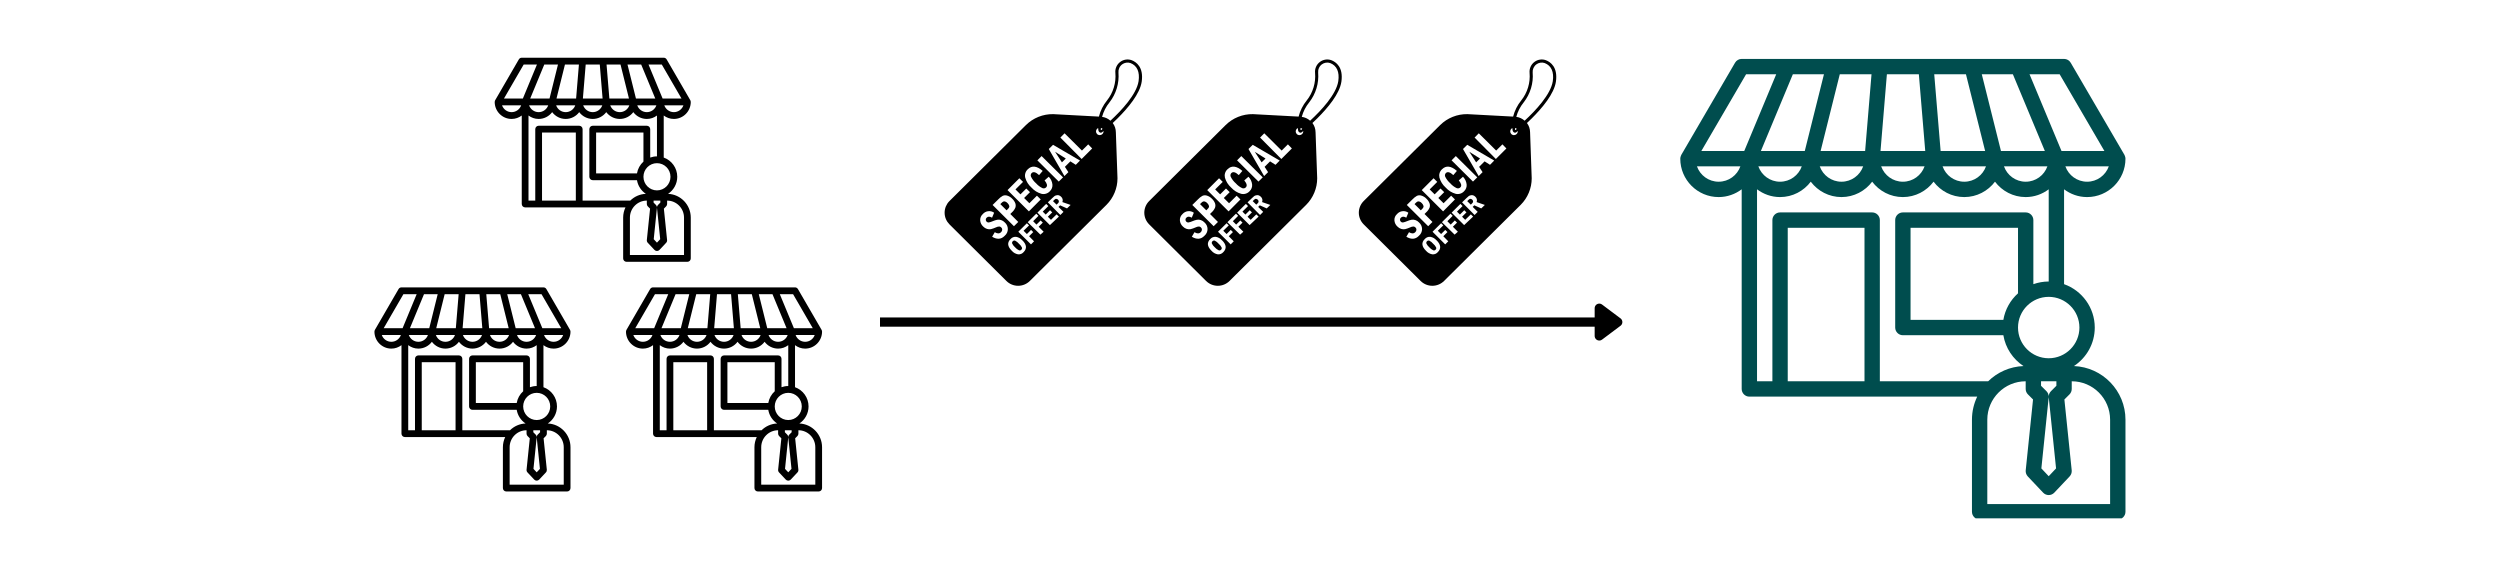 <svg xmlns="http://www.w3.org/2000/svg" xmlns:xlink="http://www.w3.org/1999/xlink" width="1080" zoomAndPan="magnify" viewBox="0 0 810 187.5" height="250" preserveAspectRatio="xMidYMid meet" version="1.0"><defs><clipPath id="543a15bbf9"><path d="M 544.348 19.086 L 688.715 19.086 L 688.715 167.938 L 544.348 167.938 Z M 544.348 19.086 " clip-rule="nonzero"/></clipPath><clipPath id="a8c0da968b"><path d="M 202.793 93.109 L 266.379 93.109 L 266.379 159.238 L 202.793 159.238 Z M 202.793 93.109 " clip-rule="nonzero"/></clipPath><clipPath id="0e7652ce0d"><path d="M 160.254 18.699 L 223.84 18.699 L 223.84 84.828 L 160.254 84.828 Z M 160.254 18.699 " clip-rule="nonzero"/></clipPath><clipPath id="804f215cc0"><path d="M 121.285 93.109 L 184.871 93.109 L 184.871 159.238 L 121.285 159.238 Z M 121.285 93.109 " clip-rule="nonzero"/></clipPath><clipPath id="0232441893"><path d="M 370.25 19 L 435 19 L 435 93 L 370.25 93 Z M 370.25 19 " clip-rule="nonzero"/></clipPath><clipPath id="162c23f0b3"><path d="M 440 19 L 504.828 19 L 504.828 93 L 440 93 Z M 440 19 " clip-rule="nonzero"/></clipPath><clipPath id="81ad490538"><path d="M 306 19 L 370.621 19 L 370.621 93 L 306 93 Z M 306 19 " clip-rule="nonzero"/></clipPath></defs><path stroke-linecap="butt" transform="matrix(0.748, 0, -0, 0.748, 285.122, 102.857)" fill="none" stroke-linejoin="miter" d="M -0.002 1.999 L 310.559 1.999 " stroke="#000000" stroke-width="4" stroke-opacity="1" stroke-miterlimit="4"/><path stroke-linecap="round" transform="matrix(0.748, 0, -0, 0.748, 285.122, 102.857)" fill-opacity="1" fill="#000000" fill-rule="nonzero" stroke-linejoin="round" d="M 311.556 -4.002 L 319.557 1.999 L 311.556 7.999 Z M 311.556 -4.002 " stroke="#000000" stroke-width="4" stroke-opacity="1" stroke-miterlimit="4"/><g clip-path="url(#543a15bbf9)"><path fill="#004d4e" d="M 667.93 48.93 L 657.566 24.059 L 667.328 24.059 L 681.832 48.93 Z M 673.73 106.129 C 673.73 111.617 669.27 116.074 663.781 116.074 C 658.293 116.074 653.836 111.617 653.836 106.129 C 653.836 100.637 658.293 96.18 663.781 96.18 C 669.27 96.18 673.73 100.637 673.73 106.129 Z M 666.164 151.766 L 663.781 154.293 L 661.402 151.766 L 663.773 128.762 C 663.773 128.684 663.781 128.598 663.781 128.52 C 663.781 128.598 663.793 128.684 663.793 128.762 Z M 664.512 126.75 C 664.043 127.219 663.781 127.848 663.781 128.5 C 663.781 127.848 663.52 127.219 663.055 126.75 L 661.297 124.992 L 661.297 123.535 L 666.27 123.535 L 666.27 124.992 Z M 683.676 135.969 L 683.676 163.328 L 643.887 163.328 L 643.887 135.969 C 643.887 129.113 649.465 123.535 656.32 123.535 L 656.32 126.023 C 656.32 126.684 656.582 127.316 657.051 127.781 L 658.703 129.434 L 656.332 152.398 C 656.262 153.117 656.508 153.824 657 154.359 L 661.977 159.625 C 662.441 160.121 663.102 160.402 663.781 160.402 C 664.461 160.402 665.121 160.121 665.59 159.625 L 670.562 154.359 C 671.059 153.824 671.301 153.117 671.234 152.398 L 668.863 129.434 L 670.516 127.781 C 670.98 127.316 671.242 126.684 671.242 126.023 L 671.242 123.535 C 678.102 123.535 683.676 129.113 683.676 135.969 Z M 653.836 73.797 L 653.836 95.035 C 651.375 97.238 649.656 100.25 649.086 103.641 L 619.02 103.641 L 619.02 73.797 Z M 609.07 123.535 L 609.07 71.309 C 609.07 69.941 607.953 68.824 606.582 68.824 L 576.738 68.824 C 575.371 68.824 574.254 69.941 574.254 71.309 L 574.254 123.535 L 569.277 123.535 L 569.277 61.332 C 571.359 62.898 573.934 63.852 576.738 63.852 C 580.801 63.852 584.414 61.887 586.688 58.867 C 588.961 61.887 592.574 63.852 596.637 63.852 C 600.695 63.852 604.309 61.887 606.582 58.867 C 608.855 61.887 612.469 63.852 616.531 63.852 C 620.59 63.852 624.207 61.887 626.477 58.867 C 628.75 61.887 632.367 63.852 636.426 63.852 C 640.488 63.852 644.102 61.887 646.375 58.867 C 648.648 61.887 652.262 63.852 656.32 63.852 C 659.129 63.852 661.703 62.898 663.781 61.332 L 663.781 91.207 C 662.035 91.207 660.363 91.527 658.809 92.07 L 658.809 71.309 C 658.809 69.941 657.691 68.824 656.32 68.824 L 616.531 68.824 C 615.16 68.824 614.043 69.941 614.043 71.309 L 614.043 106.129 C 614.043 107.496 615.16 108.613 616.531 108.613 L 649.086 108.613 C 649.785 112.781 652.211 116.367 655.613 118.602 C 651.164 118.777 647.141 120.621 644.16 123.535 Z M 604.098 123.535 L 579.227 123.535 L 579.227 73.797 L 604.098 73.797 Z M 565.133 48.93 L 551.23 48.93 L 565.734 24.059 L 575.496 24.059 Z M 556.844 58.875 C 553.602 58.875 550.832 56.797 549.812 53.902 L 563.879 53.902 C 562.859 56.797 560.09 58.875 556.844 58.875 Z M 583.773 53.902 C 582.742 56.797 579.984 58.875 576.738 58.875 C 573.496 58.875 570.738 56.797 569.707 53.902 Z M 590.961 24.059 L 584.746 48.93 L 570.523 48.93 L 580.887 24.059 Z M 603.668 53.902 C 602.641 56.797 599.879 58.875 596.637 58.875 C 593.391 58.875 590.633 56.797 589.602 53.902 Z M 606.371 24.059 L 604.301 48.93 L 589.875 48.93 L 596.09 24.059 Z M 623.562 53.902 C 622.535 56.797 619.773 58.875 616.531 58.875 C 613.285 58.875 610.527 56.797 609.496 53.902 Z M 611.352 24.059 L 621.707 24.059 L 623.777 48.93 L 609.285 48.93 Z M 643.461 53.902 C 642.43 56.797 639.672 58.875 636.426 58.875 C 633.18 58.875 630.422 56.797 629.395 53.902 Z M 636.969 24.059 L 643.188 48.93 L 628.762 48.93 L 626.691 24.059 Z M 663.355 53.902 C 662.324 56.797 659.566 58.875 656.32 58.875 C 653.078 58.875 650.316 56.797 649.289 53.902 Z M 652.172 24.059 L 662.539 48.93 L 648.316 48.93 L 642.098 24.059 Z M 676.219 58.875 C 672.973 58.875 670.215 56.797 669.184 53.902 L 683.25 53.902 C 682.219 56.797 679.461 58.875 676.219 58.875 Z M 676.219 63.852 C 683.074 63.852 688.652 58.273 688.652 51.414 C 688.652 51.125 688.582 50.844 688.477 50.559 C 688.449 50.492 688.43 50.414 688.391 50.355 C 688.359 50.289 688.352 50.219 688.312 50.16 L 670.902 20.32 C 670.457 19.551 669.641 19.086 668.758 19.086 L 564.305 19.086 C 563.422 19.086 562.605 19.551 562.16 20.32 L 544.75 50.16 C 544.711 50.219 544.703 50.289 544.672 50.355 C 544.633 50.414 544.613 50.492 544.586 50.559 C 544.477 50.844 544.41 51.125 544.41 51.414 C 544.41 58.273 549.984 63.852 556.844 63.852 C 559.641 63.852 562.227 62.898 564.305 61.332 L 564.305 126.023 C 564.305 127.391 565.422 128.508 566.793 128.508 L 640.613 128.508 C 639.535 130.773 638.914 133.301 638.914 135.969 L 638.914 165.812 C 638.914 167.184 640.031 168.301 641.398 168.301 L 686.164 168.301 C 687.535 168.301 688.652 167.184 688.652 165.812 L 688.652 135.969 C 688.652 126.617 681.219 118.969 671.953 118.602 C 676.012 115.93 678.703 111.336 678.703 106.129 C 678.703 99.648 674.547 94.129 668.758 92.07 L 668.758 61.332 C 670.836 62.898 673.41 63.852 676.219 63.852 " fill-opacity="1" fill-rule="nonzero"/></g><g clip-path="url(#a8c0da968b)"><path fill="#000000" d="M 257.223 106.336 L 252.656 95.312 L 256.957 95.312 L 263.344 106.336 Z M 259.777 131.684 C 259.777 134.117 257.812 136.094 255.395 136.094 C 252.98 136.094 251.016 134.117 251.016 131.684 C 251.016 129.254 252.98 127.277 255.395 127.277 C 257.812 127.277 259.777 129.254 259.777 131.684 Z M 256.445 151.91 L 255.395 153.031 L 254.348 151.91 L 255.391 141.715 C 255.391 141.68 255.395 141.645 255.395 141.609 C 255.395 141.645 255.398 141.68 255.398 141.715 Z M 255.719 140.824 C 255.512 141.031 255.395 141.312 255.395 141.602 C 255.395 141.312 255.281 141.031 255.074 140.824 L 254.301 140.047 L 254.301 139.398 L 256.492 139.398 L 256.492 140.047 Z M 264.16 144.91 L 264.16 157.035 L 246.633 157.035 L 246.633 144.91 C 246.633 141.871 249.09 139.398 252.109 139.398 L 252.109 140.5 C 252.109 140.793 252.227 141.074 252.43 141.281 L 253.16 142.012 L 252.113 152.191 C 252.086 152.508 252.191 152.824 252.41 153.059 L 254.602 155.395 C 254.805 155.613 255.098 155.738 255.395 155.738 C 255.695 155.738 255.988 155.613 256.191 155.395 L 258.383 153.059 C 258.602 152.824 258.707 152.508 258.676 152.191 L 257.633 142.012 L 258.359 141.281 C 258.566 141.074 258.684 140.793 258.684 140.5 L 258.684 139.398 C 261.703 139.398 264.16 141.871 264.16 144.91 Z M 251.016 117.355 L 251.016 126.77 C 249.934 127.746 249.176 129.078 248.922 130.582 L 235.68 130.582 L 235.68 117.355 Z M 231.301 139.398 L 231.301 116.254 C 231.301 115.648 230.809 115.152 230.203 115.152 L 217.062 115.152 C 216.457 115.152 215.965 115.648 215.965 116.254 L 215.965 139.398 L 213.773 139.398 L 213.773 111.832 C 214.691 112.527 215.824 112.949 217.062 112.949 C 218.848 112.949 220.441 112.078 221.441 110.738 C 222.441 112.078 224.035 112.949 225.824 112.949 C 227.613 112.949 229.203 112.078 230.203 110.738 C 231.207 112.078 232.797 112.949 234.586 112.949 C 236.375 112.949 237.965 112.078 238.965 110.738 C 239.969 112.078 241.559 112.949 243.348 112.949 C 245.137 112.949 246.727 112.078 247.73 110.738 C 248.73 112.078 250.32 112.949 252.109 112.949 C 253.348 112.949 254.48 112.527 255.395 111.832 L 255.395 125.07 C 254.625 125.07 253.891 125.215 253.207 125.453 L 253.207 116.254 C 253.207 115.648 252.715 115.152 252.109 115.152 L 234.586 115.152 C 233.98 115.152 233.488 115.648 233.488 116.254 L 233.488 131.684 C 233.488 132.293 233.98 132.785 234.586 132.785 L 248.922 132.785 C 249.23 134.633 250.301 136.223 251.797 137.211 C 249.84 137.289 248.066 138.109 246.754 139.398 Z M 229.109 139.398 L 218.156 139.398 L 218.156 117.355 L 229.109 117.355 Z M 211.949 106.336 L 205.824 106.336 L 212.215 95.312 L 216.512 95.312 Z M 208.297 110.742 C 206.871 110.742 205.648 109.824 205.199 108.539 L 211.395 108.539 C 210.945 109.824 209.727 110.742 208.297 110.742 Z M 220.16 108.539 C 219.703 109.824 218.488 110.742 217.062 110.742 C 215.633 110.742 214.418 109.824 213.965 108.539 Z M 223.324 95.312 L 220.586 106.336 L 214.324 106.336 L 218.887 95.312 Z M 228.922 108.539 C 228.469 109.824 227.254 110.742 225.824 110.742 C 224.395 110.742 223.18 109.824 222.727 108.539 Z M 230.109 95.312 L 229.199 106.336 L 222.844 106.336 L 225.582 95.312 Z M 237.684 108.539 C 237.23 109.824 236.016 110.742 234.586 110.742 C 233.156 110.742 231.941 109.824 231.488 108.539 Z M 232.305 95.312 L 236.867 95.312 L 237.777 106.336 L 231.395 106.336 Z M 246.445 108.539 C 245.992 109.824 244.777 110.742 243.348 110.742 C 241.918 110.742 240.703 109.824 240.25 108.539 Z M 243.586 95.312 L 246.324 106.336 L 239.973 106.336 L 239.062 95.312 Z M 255.207 108.539 C 254.754 109.824 253.539 110.742 252.109 110.742 C 250.68 110.742 249.465 109.824 249.012 108.539 Z M 250.281 95.312 L 254.848 106.336 L 248.586 106.336 L 245.848 95.312 Z M 260.871 110.742 C 259.445 110.742 258.227 109.824 257.773 108.539 L 263.969 108.539 C 263.516 109.824 262.301 110.742 260.871 110.742 Z M 260.871 112.949 C 263.895 112.949 266.348 110.477 266.348 107.438 C 266.348 107.309 266.32 107.184 266.273 107.059 C 266.258 107.027 266.25 106.992 266.234 106.969 C 266.219 106.938 266.215 106.906 266.199 106.883 L 258.531 93.656 C 258.336 93.316 257.977 93.109 257.586 93.109 L 211.586 93.109 C 211.195 93.109 210.836 93.316 210.641 93.656 L 202.973 106.883 C 202.953 106.906 202.949 106.938 202.938 106.969 C 202.922 106.992 202.91 107.027 202.898 107.059 C 202.852 107.184 202.82 107.309 202.82 107.438 C 202.82 110.477 205.277 112.949 208.297 112.949 C 209.531 112.949 210.668 112.527 211.586 111.832 L 211.586 140.5 C 211.586 141.109 212.078 141.605 212.68 141.605 L 245.191 141.605 C 244.719 142.605 244.441 143.727 244.441 144.91 L 244.441 158.137 C 244.441 158.742 244.934 159.238 245.539 159.238 L 265.254 159.238 C 265.855 159.238 266.348 158.742 266.348 158.137 L 266.348 144.91 C 266.348 140.766 263.074 137.375 258.996 137.211 C 260.781 136.027 261.969 133.992 261.969 131.684 C 261.969 128.812 260.137 126.367 257.586 125.453 L 257.586 111.832 C 258.504 112.527 259.637 112.949 260.871 112.949 " fill-opacity="1" fill-rule="nonzero"/></g><g clip-path="url(#0e7652ce0d)"><path fill="#000000" d="M 214.684 31.926 L 210.117 20.906 L 214.418 20.906 L 220.805 31.926 Z M 217.238 57.277 C 217.238 59.707 215.273 61.684 212.855 61.684 C 210.441 61.684 208.477 59.707 208.477 57.277 C 208.477 54.844 210.441 52.867 212.855 52.867 C 215.273 52.867 217.238 54.844 217.238 57.277 Z M 213.906 77.5 L 212.855 78.621 L 211.809 77.5 L 212.852 67.309 C 212.852 67.273 212.855 67.234 212.855 67.199 C 212.855 67.234 212.859 67.273 212.859 67.309 Z M 213.18 66.414 C 212.973 66.621 212.855 66.902 212.855 67.191 C 212.855 66.902 212.742 66.621 212.535 66.414 L 211.762 65.637 L 211.762 64.992 L 213.953 64.992 L 213.953 65.637 Z M 221.621 70.5 L 221.621 82.625 L 204.094 82.625 L 204.094 70.5 C 204.094 67.461 206.551 64.992 209.57 64.992 L 209.57 66.094 C 209.57 66.387 209.688 66.664 209.891 66.871 L 210.621 67.605 L 209.574 77.781 C 209.547 78.102 209.652 78.414 209.871 78.652 L 212.062 80.984 C 212.266 81.203 212.559 81.328 212.855 81.328 C 213.156 81.328 213.449 81.203 213.652 80.984 L 215.844 78.652 C 216.062 78.414 216.168 78.102 216.137 77.781 L 215.094 67.605 L 215.82 66.871 C 216.027 66.664 216.145 66.387 216.145 66.094 L 216.145 64.992 C 219.164 64.992 221.621 67.461 221.621 70.5 Z M 208.477 42.949 L 208.477 52.359 C 207.395 53.336 206.637 54.672 206.383 56.172 L 193.141 56.172 L 193.141 42.949 Z M 188.762 64.992 L 188.762 41.844 C 188.762 41.238 188.27 40.742 187.664 40.742 L 174.523 40.742 C 173.918 40.742 173.426 41.238 173.426 41.844 L 173.426 64.992 L 171.234 64.992 L 171.234 37.426 C 172.152 38.117 173.285 38.539 174.523 38.539 C 176.309 38.539 177.902 37.668 178.902 36.332 C 179.902 37.668 181.496 38.539 183.285 38.539 C 185.074 38.539 186.664 37.668 187.664 36.332 C 188.668 37.668 190.258 38.539 192.047 38.539 C 193.836 38.539 195.426 37.668 196.426 36.332 C 197.43 37.668 199.02 38.539 200.809 38.539 C 202.598 38.539 204.188 37.668 205.191 36.332 C 206.191 37.668 207.781 38.539 209.57 38.539 C 210.809 38.539 211.941 38.117 212.855 37.426 L 212.855 50.664 C 212.086 50.664 211.352 50.805 210.668 51.047 L 210.668 41.844 C 210.668 41.238 210.176 40.742 209.57 40.742 L 192.047 40.742 C 191.441 40.742 190.949 41.238 190.949 41.844 L 190.949 57.277 C 190.949 57.883 191.441 58.379 192.047 58.379 L 206.383 58.379 C 206.691 60.227 207.762 61.812 209.258 62.805 C 207.301 62.883 205.527 63.699 204.215 64.992 Z M 186.57 64.992 L 175.617 64.992 L 175.617 42.949 L 186.57 42.949 Z M 169.41 31.926 L 163.285 31.926 L 169.676 20.906 L 173.973 20.906 Z M 165.758 36.336 C 164.332 36.336 163.109 35.414 162.66 34.129 L 168.855 34.129 C 168.406 35.414 167.188 36.336 165.758 36.336 Z M 177.621 34.129 C 177.164 35.414 175.949 36.336 174.523 36.336 C 173.094 36.336 171.879 35.414 171.426 34.129 Z M 180.785 20.906 L 178.047 31.926 L 171.785 31.926 L 176.348 20.906 Z M 186.383 34.129 C 185.93 35.414 184.715 36.336 183.285 36.336 C 181.855 36.336 180.641 35.414 180.188 34.129 Z M 187.57 20.906 L 186.66 31.926 L 180.305 31.926 L 183.043 20.906 Z M 195.145 34.129 C 194.691 35.414 193.477 36.336 192.047 36.336 C 190.617 36.336 189.402 35.414 188.949 34.129 Z M 189.766 20.906 L 194.328 20.906 L 195.238 31.926 L 188.855 31.926 Z M 203.906 34.129 C 203.453 35.414 202.238 36.336 200.809 36.336 C 199.379 36.336 198.164 35.414 197.711 34.129 Z M 201.047 20.906 L 203.785 31.926 L 197.434 31.926 L 196.523 20.906 Z M 212.668 34.129 C 212.215 35.414 211 36.336 209.57 36.336 C 208.141 36.336 206.926 35.414 206.473 34.129 Z M 207.742 20.906 L 212.309 31.926 L 206.047 31.926 L 203.309 20.906 Z M 218.332 36.336 C 216.906 36.336 215.688 35.414 215.234 34.129 L 221.43 34.129 C 220.977 35.414 219.762 36.336 218.332 36.336 Z M 218.332 38.539 C 221.355 38.539 223.809 36.066 223.809 33.027 C 223.809 32.898 223.781 32.773 223.734 32.648 C 223.719 32.621 223.711 32.586 223.695 32.559 C 223.68 32.527 223.676 32.5 223.66 32.473 L 215.992 19.246 C 215.797 18.906 215.438 18.699 215.047 18.699 L 169.047 18.699 C 168.656 18.699 168.297 18.906 168.102 19.246 L 160.434 32.473 C 160.414 32.5 160.41 32.527 160.398 32.559 C 160.383 32.586 160.371 32.621 160.359 32.648 C 160.312 32.773 160.281 32.898 160.281 33.027 C 160.281 36.066 162.738 38.539 165.758 38.539 C 166.992 38.539 168.129 38.117 169.047 37.426 L 169.047 66.094 C 169.047 66.699 169.539 67.195 170.141 67.195 L 202.652 67.195 C 202.18 68.199 201.902 69.316 201.902 70.5 L 201.902 83.727 C 201.902 84.336 202.395 84.828 203 84.828 L 222.715 84.828 C 223.316 84.828 223.809 84.336 223.809 83.727 L 223.809 70.5 C 223.809 66.355 220.535 62.969 216.453 62.805 C 218.242 61.621 219.43 59.582 219.43 57.277 C 219.43 54.402 217.598 51.957 215.047 51.047 L 215.047 37.426 C 215.965 38.117 217.098 38.539 218.332 38.539 " fill-opacity="1" fill-rule="nonzero"/></g><g clip-path="url(#804f215cc0)"><path fill="#000000" d="M 175.715 106.336 L 171.148 95.312 L 175.449 95.312 L 181.84 106.336 Z M 178.27 131.684 C 178.27 134.117 176.305 136.094 173.887 136.094 C 171.473 136.094 169.508 134.117 169.508 131.684 C 169.508 129.254 171.473 127.277 173.887 127.277 C 176.305 127.277 178.27 129.254 178.27 131.684 Z M 174.938 151.91 L 173.887 153.031 L 172.84 151.91 L 173.883 141.715 C 173.883 141.68 173.887 141.645 173.887 141.609 C 173.887 141.645 173.895 141.68 173.895 141.715 Z M 174.211 140.824 C 174.004 141.031 173.887 141.312 173.887 141.602 C 173.887 141.312 173.773 141.031 173.566 140.824 L 172.793 140.047 L 172.793 139.398 L 174.984 139.398 L 174.984 140.047 Z M 182.652 144.91 L 182.652 157.035 L 165.125 157.035 L 165.125 144.91 C 165.125 141.871 167.582 139.398 170.602 139.398 L 170.602 140.5 C 170.602 140.793 170.719 141.074 170.922 141.281 L 171.652 142.012 L 170.605 152.191 C 170.578 152.508 170.684 152.824 170.902 153.059 L 173.094 155.395 C 173.297 155.613 173.59 155.738 173.887 155.738 C 174.188 155.738 174.48 155.613 174.684 155.395 L 176.875 153.059 C 177.094 152.824 177.199 152.508 177.172 152.191 L 176.125 142.012 L 176.855 141.281 C 177.059 141.074 177.176 140.793 177.176 140.5 L 177.176 139.398 C 180.195 139.398 182.652 141.871 182.652 144.91 Z M 169.508 117.355 L 169.508 126.77 C 168.426 127.746 167.668 129.078 167.414 130.582 L 154.172 130.582 L 154.172 117.355 Z M 149.793 139.398 L 149.793 116.254 C 149.793 115.648 149.301 115.152 148.695 115.152 L 135.555 115.152 C 134.949 115.152 134.457 115.648 134.457 116.254 L 134.457 139.398 L 132.266 139.398 L 132.266 111.832 C 133.184 112.527 134.316 112.949 135.555 112.949 C 137.344 112.949 138.934 112.078 139.934 110.738 C 140.938 112.078 142.527 112.949 144.316 112.949 C 146.105 112.949 147.695 112.078 148.695 110.738 C 149.699 112.078 151.289 112.949 153.078 112.949 C 154.867 112.949 156.457 112.078 157.461 110.738 C 158.461 112.078 160.051 112.949 161.84 112.949 C 163.629 112.949 165.219 112.078 166.223 110.738 C 167.223 112.078 168.812 112.949 170.602 112.949 C 171.84 112.949 172.973 112.527 173.887 111.832 L 173.887 125.07 C 173.117 125.07 172.383 125.215 171.699 125.453 L 171.699 116.254 C 171.699 115.648 171.207 115.152 170.602 115.152 L 153.078 115.152 C 152.477 115.152 151.984 115.648 151.984 116.254 L 151.984 131.684 C 151.984 132.293 152.477 132.785 153.078 132.785 L 167.414 132.785 C 167.723 134.633 168.793 136.223 170.289 137.211 C 168.332 137.289 166.559 138.109 165.246 139.398 Z M 147.602 139.398 L 136.648 139.398 L 136.648 117.355 L 147.602 117.355 Z M 130.441 106.336 L 124.316 106.336 L 130.707 95.312 L 135.004 95.312 Z M 126.793 110.742 C 125.363 110.742 124.145 109.824 123.695 108.539 L 129.891 108.539 C 129.441 109.824 128.219 110.742 126.793 110.742 Z M 138.652 108.539 C 138.199 109.824 136.984 110.742 135.555 110.742 C 134.125 110.742 132.91 109.824 132.457 108.539 Z M 141.816 95.312 L 139.078 106.336 L 132.816 106.336 L 137.379 95.312 Z M 147.414 108.539 C 146.961 109.824 145.746 110.742 144.316 110.742 C 142.887 110.742 141.672 109.824 141.219 108.539 Z M 148.602 95.312 L 147.691 106.336 L 141.34 106.336 L 144.074 95.312 Z M 156.176 108.539 C 155.723 109.824 154.508 110.742 153.078 110.742 C 151.648 110.742 150.434 109.824 149.98 108.539 Z M 150.797 95.312 L 155.359 95.312 L 156.27 106.336 L 149.887 106.336 Z M 164.938 108.539 C 164.484 109.824 163.27 110.742 161.84 110.742 C 160.41 110.742 159.195 109.824 158.742 108.539 Z M 162.078 95.312 L 164.816 106.336 L 158.465 106.336 L 157.555 95.312 Z M 173.699 108.539 C 173.246 109.824 172.031 110.742 170.602 110.742 C 169.172 110.742 167.957 109.824 167.504 108.539 Z M 168.777 95.312 L 173.34 106.336 L 167.078 106.336 L 164.34 95.312 Z M 179.363 110.742 C 177.938 110.742 176.723 109.824 176.266 108.539 L 182.461 108.539 C 182.008 109.824 180.793 110.742 179.363 110.742 Z M 179.363 112.949 C 182.387 112.949 184.84 110.477 184.84 107.438 C 184.84 107.309 184.812 107.184 184.766 107.059 C 184.75 107.027 184.742 106.992 184.727 106.969 C 184.715 106.938 184.707 106.906 184.691 106.883 L 177.023 93.656 C 176.828 93.316 176.469 93.109 176.078 93.109 L 130.078 93.109 C 129.688 93.109 129.328 93.316 129.133 93.656 L 121.465 106.883 C 121.449 106.906 121.441 106.938 121.43 106.969 C 121.414 106.992 121.406 107.027 121.391 107.059 C 121.344 107.184 121.316 107.309 121.316 107.438 C 121.316 110.477 123.77 112.949 126.793 112.949 C 128.023 112.949 129.16 112.527 130.078 111.832 L 130.078 140.5 C 130.078 141.109 130.57 141.605 131.172 141.605 L 163.684 141.605 C 163.211 142.605 162.938 143.727 162.938 144.91 L 162.938 158.137 C 162.938 158.742 163.426 159.238 164.031 159.238 L 183.746 159.238 C 184.348 159.238 184.84 158.742 184.84 158.137 L 184.84 144.91 C 184.84 140.766 181.57 137.375 177.488 137.211 C 179.273 136.027 180.461 133.992 180.461 131.684 C 180.461 128.812 178.629 126.367 176.078 125.453 L 176.078 111.832 C 176.996 112.527 178.129 112.949 179.363 112.949 " fill-opacity="1" fill-rule="nonzero"/></g><g clip-path="url(#0232441893)"><path fill="#000000" d="M 395.801 80.176 C 395.906 80.465 395.844 80.711 395.609 80.914 C 395.398 81.137 395.148 81.199 394.859 81.094 C 394.375 80.871 393.957 80.555 393.613 80.148 C 393.203 79.801 392.883 79.387 392.648 78.906 C 392.566 78.621 392.629 78.371 392.844 78.16 C 393.055 77.949 393.305 77.887 393.594 77.969 C 394.086 78.215 394.504 78.551 394.848 78.977 C 395.254 79.312 395.57 79.711 395.801 80.176 Z M 407.062 64.457 C 406.938 64.414 406.809 64.414 406.68 64.457 C 406.535 64.539 406.402 64.641 406.285 64.758 L 405.879 65.172 L 407.035 66.309 L 407.48 65.867 C 407.574 65.793 407.645 65.707 407.699 65.602 C 407.75 65.496 407.777 65.383 407.777 65.266 C 407.777 65.148 407.75 65.039 407.699 64.934 C 407.645 64.828 407.574 64.738 407.48 64.668 C 407.363 64.555 407.223 64.484 407.062 64.457 Z M 391.148 65.805 C 390.938 65.574 390.684 65.406 390.391 65.301 C 390.188 65.23 389.984 65.23 389.781 65.301 C 389.578 65.406 389.398 65.539 389.242 65.703 L 388.809 66.129 L 390.836 68.145 L 391.262 67.719 C 391.645 67.348 391.789 67.004 391.707 66.711 C 391.602 66.363 391.414 66.059 391.148 65.805 Z M 410.023 51.363 L 406.547 49.176 L 408.766 52.602 Z M 434.613 26.461 C 434.039 30.391 430.195 34.965 426.82 38.324 C 426.273 38.875 425.734 39.379 425.23 39.855 C 425.895 40.754 426.23 41.762 426.242 42.879 L 426.77 57.773 C 426.766 59.383 426.457 60.93 425.84 62.414 C 425.227 63.902 424.348 65.215 423.211 66.359 L 398.355 91.043 C 398.109 91.289 397.836 91.508 397.543 91.699 C 397.25 91.895 396.941 92.059 396.617 92.191 C 396.293 92.324 395.957 92.426 395.613 92.492 C 395.27 92.559 394.922 92.594 394.57 92.594 C 394.219 92.594 393.871 92.559 393.527 92.492 C 393.184 92.426 392.848 92.324 392.523 92.191 C 392.199 92.059 391.891 91.895 391.598 91.699 C 391.305 91.508 391.035 91.289 390.785 91.043 L 372.316 72.68 C 372.07 72.43 371.848 72.16 371.652 71.871 C 371.457 71.582 371.293 71.273 371.16 70.949 C 371.027 70.629 370.926 70.297 370.859 69.953 C 370.789 69.609 370.754 69.266 370.754 68.914 C 370.754 68.566 370.789 68.219 370.859 67.879 C 370.926 67.535 371.027 67.203 371.16 66.879 C 371.293 66.555 371.457 66.25 371.652 65.957 C 371.848 65.668 372.07 65.398 372.316 65.152 L 397.109 40.52 C 398.281 39.363 399.633 38.477 401.164 37.863 C 402.695 37.25 404.289 36.957 405.938 36.98 L 420.75 37.777 C 421.242 35.848 422.117 34.102 423.375 32.547 C 424.383 31.281 425.117 29.875 425.586 28.328 C 426.055 26.785 426.219 25.207 426.082 23.598 C 426.016 22.91 426.125 22.254 426.406 21.625 C 426.688 20.992 427.105 20.473 427.66 20.059 C 428.188 19.664 428.777 19.414 429.43 19.316 C 430.082 19.215 430.719 19.277 431.34 19.496 C 432.852 20.07 435.285 21.742 434.613 26.461 Z M 421.438 42.113 C 421.672 42.211 421.883 41.758 421.926 41.719 L 421.438 41.438 C 421.438 41.496 421.215 42.02 421.438 42.113 Z M 400.809 51.949 L 407.742 58.832 L 409.133 57.461 L 402.18 50.566 Z M 396.875 57.562 C 397.242 58.828 397.918 59.898 398.902 60.777 C 399.785 61.754 400.859 62.426 402.129 62.793 C 402.625 62.914 403.117 62.898 403.605 62.75 C 404.094 62.602 404.508 62.34 404.855 61.965 C 405.16 61.68 405.387 61.34 405.531 60.949 C 405.68 60.559 405.73 60.152 405.684 59.738 C 405.566 58.781 405.172 57.957 404.5 57.258 L 403.141 58.449 C 403.973 59.457 404.156 60.211 403.637 60.715 C 403.484 60.875 403.297 60.973 403.082 61.016 C 402.863 61.059 402.656 61.035 402.453 60.949 C 401.668 60.582 400.992 60.074 400.426 59.426 C 399.719 58.816 399.16 58.094 398.754 57.258 C 398.664 57.062 398.637 56.855 398.672 56.641 C 398.707 56.426 398.797 56.238 398.945 56.082 C 399.504 55.527 400.305 55.746 401.367 56.734 L 402.531 55.375 C 400.629 53.723 399.016 53.539 397.699 54.852 C 397.324 55.195 397.066 55.609 396.918 56.094 C 396.77 56.582 396.758 57.07 396.875 57.562 Z M 391.141 61.594 L 398.062 68.488 L 401.906 64.617 L 400.668 63.406 L 398.215 65.848 L 396.512 64.152 L 398.418 62.258 L 397.223 61.078 L 395.324 62.973 L 393.715 61.371 L 396.168 58.934 L 394.973 57.754 Z M 386.305 66.41 L 393.227 73.293 L 394.617 71.914 L 392.043 69.332 L 392.527 68.848 C 393.027 68.414 393.406 67.891 393.672 67.289 C 393.828 66.82 393.828 66.352 393.672 65.887 C 393.453 65.309 393.113 64.809 392.66 64.383 C 392.207 63.906 391.66 63.57 391.027 63.375 C 390.531 63.215 390.043 63.242 389.57 63.457 C 389.027 63.77 388.543 64.156 388.117 64.617 Z M 391.25 74.23 C 391.23 73.359 390.891 72.633 390.238 72.055 C 389.906 71.703 389.512 71.449 389.051 71.297 C 388.652 71.16 388.242 71.125 387.824 71.199 C 387.324 71.301 386.84 71.453 386.375 71.66 C 385.945 71.852 385.5 71.992 385.039 72.086 C 384.785 72.098 384.566 72.016 384.379 71.844 C 384.195 71.672 384.102 71.461 384.094 71.207 C 384.082 70.938 384.18 70.715 384.379 70.531 C 384.812 70.098 385.391 70.09 386.133 70.531 L 386.801 68.922 C 386.523 68.719 386.219 68.578 385.887 68.492 C 385.559 68.406 385.223 68.383 384.883 68.426 C 384.543 68.465 384.219 68.566 383.918 68.727 C 383.617 68.887 383.355 69.094 383.133 69.352 C 382.539 69.898 382.258 70.57 382.281 71.367 C 382.34 72.191 382.68 72.883 383.293 73.434 C 383.633 73.781 384.035 74.027 384.5 74.172 C 384.91 74.301 385.324 74.328 385.746 74.25 C 386.297 74.109 386.832 73.922 387.348 73.688 C 387.707 73.5 388.09 73.398 388.492 73.383 C 388.734 73.414 388.934 73.516 389.102 73.688 C 389.328 73.891 389.434 74.141 389.418 74.441 C 389.398 74.754 389.273 75.02 389.043 75.23 C 388.516 75.754 387.824 75.742 387.016 75.23 L 386.152 76.711 C 387.742 77.656 389.102 77.559 390.207 76.418 C 390.883 75.832 391.23 75.094 391.25 74.199 Z M 395.934 77.879 C 395.398 77.254 394.723 76.871 393.906 76.73 C 393.188 76.684 392.59 76.926 392.113 77.465 C 390.977 78.594 391.117 79.859 392.527 81.254 C 393.07 81.875 393.746 82.258 394.555 82.406 C 395.285 82.465 395.891 82.219 396.371 81.668 C 397.492 80.52 397.348 79.246 395.934 77.848 Z M 399.734 78.184 L 398.125 76.539 L 399.473 75.188 L 398.762 74.492 L 397.414 75.832 L 396.34 74.766 L 398.125 73.023 L 397.414 72.328 L 394.637 75.086 L 398.742 79.18 Z M 402.848 75.086 L 401.227 73.465 L 402.574 72.125 L 401.863 71.43 L 400.516 72.77 L 399.441 71.672 L 401.164 69.93 L 400.465 69.223 L 397.676 71.992 L 401.793 76.023 Z M 407.785 70.18 L 407.055 69.445 L 405.219 71.227 L 404.207 70.219 L 405.625 68.809 L 404.914 68.113 L 403.508 69.523 L 402.555 68.566 L 404.367 66.762 L 403.668 66.059 L 400.82 68.898 L 404.875 72.93 Z M 411.586 66.398 L 408.918 65.473 C 409.039 65.168 409.062 64.859 408.988 64.543 C 408.91 64.223 408.75 63.957 408.504 63.738 C 408.297 63.527 408.055 63.375 407.773 63.277 C 407.512 63.203 407.254 63.203 406.992 63.277 C 406.754 63.316 406.539 63.406 406.344 63.547 C 406.098 63.734 405.867 63.941 405.656 64.164 L 404.207 65.562 L 408.262 69.656 L 409.273 68.648 L 407.652 67.035 L 408.168 66.52 L 410.418 67.527 Z M 414.625 52.02 L 405.887 46.918 L 404.508 48.281 L 409.578 57.047 L 410.855 55.777 L 409.73 54.055 L 411.504 52.281 L 413.258 53.398 Z M 418.57 48.098 L 417.281 46.77 L 415.254 48.785 L 409.629 43.191 L 408.262 44.57 L 415.152 51.516 Z M 422.25 42.445 C 421.953 42.676 421.609 43.109 421.234 42.988 C 420.859 42.855 420.641 42.594 420.574 42.203 C 420.574 42.102 420.516 41.617 420.504 41.496 C 420.375 41.547 420.262 41.621 420.16 41.719 C 420.047 41.832 419.957 41.965 419.898 42.113 C 419.836 42.262 419.805 42.414 419.805 42.574 C 419.805 42.734 419.836 42.891 419.898 43.039 C 419.961 43.188 420.047 43.316 420.16 43.43 C 420.277 43.543 420.406 43.633 420.555 43.691 C 420.707 43.754 420.859 43.785 421.023 43.785 C 421.184 43.785 421.34 43.754 421.488 43.695 C 421.637 43.633 421.77 43.547 421.883 43.434 C 422.156 43.156 422.277 42.828 422.25 42.445 Z M 430.984 20.434 C 430.527 20.273 430.059 20.234 429.578 20.309 C 429.102 20.383 428.668 20.566 428.281 20.855 C 427.863 21.168 427.551 21.562 427.34 22.035 C 427.125 22.508 427.039 23 427.082 23.516 C 427.223 25.25 427.039 26.945 426.539 28.609 C 426.035 30.273 425.25 31.793 424.176 33.164 C 423.047 34.562 422.246 36.129 421.773 37.859 C 422.801 38.004 423.703 38.422 424.48 39.109 C 428.035 35.832 432.934 30.602 433.602 26.32 C 434.039 23.297 433.137 21.281 430.984 20.434 Z M 430.984 20.434 " fill-opacity="1" fill-rule="nonzero"/></g><g clip-path="url(#162c23f0b3)"><path fill="#000000" d="M 465.305 80.176 C 465.41 80.465 465.344 80.711 465.113 80.914 C 464.902 81.137 464.652 81.199 464.363 81.094 C 463.879 80.871 463.461 80.555 463.117 80.148 C 462.707 79.801 462.387 79.387 462.152 78.906 C 462.07 78.621 462.133 78.371 462.348 78.16 C 462.559 77.949 462.809 77.887 463.098 77.969 C 463.59 78.215 464.008 78.551 464.352 78.977 C 464.758 79.312 465.074 79.711 465.305 80.176 Z M 476.566 64.457 C 476.438 64.414 476.312 64.414 476.184 64.457 C 476.035 64.539 475.906 64.641 475.785 64.758 L 475.383 65.172 L 476.539 66.309 L 476.984 65.867 C 477.078 65.793 477.148 65.707 477.203 65.602 C 477.254 65.496 477.281 65.383 477.281 65.266 C 477.281 65.148 477.254 65.039 477.203 64.934 C 477.148 64.828 477.078 64.738 476.984 64.668 C 476.867 64.555 476.727 64.484 476.566 64.457 Z M 460.652 65.805 C 460.441 65.574 460.188 65.406 459.895 65.301 C 459.691 65.23 459.488 65.23 459.285 65.301 C 459.082 65.406 458.902 65.539 458.746 65.703 L 458.312 66.129 L 460.34 68.145 L 460.766 67.719 C 461.148 67.348 461.293 67.004 461.211 66.711 C 461.105 66.363 460.918 66.059 460.652 65.805 Z M 479.527 51.363 L 476.051 49.176 L 478.27 52.602 Z M 504.117 26.461 C 503.539 30.391 499.699 34.965 496.324 38.324 C 495.777 38.875 495.238 39.379 494.73 39.855 C 495.398 40.754 495.734 41.762 495.746 42.879 L 496.273 57.773 C 496.27 59.383 495.961 60.93 495.344 62.414 C 494.73 63.902 493.852 65.215 492.715 66.359 L 467.859 91.043 C 467.609 91.289 467.34 91.508 467.047 91.699 C 466.754 91.895 466.445 92.059 466.121 92.191 C 465.797 92.324 465.461 92.426 465.117 92.492 C 464.773 92.559 464.426 92.594 464.074 92.594 C 463.723 92.594 463.375 92.559 463.031 92.492 C 462.688 92.426 462.352 92.324 462.027 92.191 C 461.703 92.059 461.395 91.895 461.102 91.699 C 460.809 91.508 460.539 91.289 460.289 91.043 L 441.82 72.68 C 441.57 72.43 441.352 72.16 441.156 71.871 C 440.961 71.582 440.797 71.273 440.664 70.949 C 440.531 70.629 440.43 70.297 440.359 69.953 C 440.293 69.609 440.258 69.266 440.258 68.914 C 440.258 68.566 440.293 68.219 440.359 67.879 C 440.43 67.535 440.531 67.203 440.664 66.879 C 440.797 66.555 440.961 66.25 441.156 65.957 C 441.352 65.668 441.57 65.398 441.82 65.152 L 466.613 40.52 C 467.785 39.363 469.137 38.477 470.668 37.863 C 472.199 37.25 473.793 36.957 475.441 36.98 L 490.25 37.777 C 490.746 35.848 491.621 34.102 492.879 32.547 C 493.887 31.281 494.621 29.875 495.09 28.328 C 495.559 26.785 495.723 25.207 495.582 23.598 C 495.52 22.91 495.629 22.254 495.91 21.625 C 496.191 20.992 496.609 20.473 497.164 20.059 C 497.691 19.664 498.281 19.414 498.934 19.316 C 499.586 19.215 500.223 19.277 500.844 19.496 C 502.355 20.07 504.789 21.742 504.117 26.461 Z M 490.941 42.113 C 491.176 42.211 491.387 41.758 491.43 41.719 L 490.941 41.438 C 490.941 41.496 490.719 42.02 490.941 42.113 Z M 470.312 51.949 L 477.246 58.832 L 478.637 57.461 L 471.684 50.566 Z M 466.379 57.562 C 466.746 58.828 467.422 59.898 468.406 60.777 C 469.289 61.754 470.363 62.426 471.633 62.793 C 472.129 62.914 472.621 62.898 473.109 62.75 C 473.598 62.602 474.012 62.34 474.359 61.965 C 474.664 61.68 474.891 61.34 475.035 60.949 C 475.184 60.559 475.234 60.152 475.188 59.738 C 475.07 58.781 474.676 57.957 474.004 57.258 L 472.645 58.449 C 473.477 59.457 473.66 60.211 473.141 60.715 C 472.988 60.875 472.801 60.973 472.586 61.016 C 472.367 61.059 472.156 61.035 471.957 60.949 C 471.172 60.582 470.496 60.074 469.93 59.426 C 469.223 58.816 468.664 58.094 468.254 57.258 C 468.168 57.062 468.141 56.855 468.176 56.641 C 468.211 56.426 468.301 56.238 468.449 56.082 C 469.004 55.527 469.805 55.746 470.871 56.734 L 472.035 55.375 C 470.133 53.723 468.52 53.539 467.203 54.852 C 466.828 55.195 466.566 55.609 466.422 56.094 C 466.273 56.582 466.262 57.07 466.379 57.562 Z M 460.645 61.594 L 467.566 68.488 L 471.406 64.617 L 470.172 63.406 L 467.719 65.848 L 466.016 64.152 L 467.922 62.258 L 466.727 61.078 L 464.828 62.973 L 463.219 61.371 L 465.672 58.934 L 464.477 57.754 Z M 455.809 66.41 L 462.73 73.293 L 464.121 71.914 L 461.547 69.332 L 462.031 68.848 C 462.527 68.414 462.91 67.891 463.176 67.289 C 463.332 66.82 463.332 66.352 463.176 65.887 C 462.957 65.309 462.617 64.809 462.164 64.383 C 461.711 63.906 461.164 63.57 460.531 63.375 C 460.035 63.215 459.547 63.242 459.07 63.457 C 458.531 63.77 458.047 64.156 457.621 64.617 Z M 460.754 74.23 C 460.73 73.359 460.395 72.633 459.742 72.055 C 459.41 71.703 459.016 71.449 458.555 71.297 C 458.156 71.16 457.746 71.125 457.328 71.199 C 456.828 71.301 456.344 71.453 455.879 71.66 C 455.449 71.852 455.004 71.992 454.539 72.086 C 454.289 72.098 454.07 72.016 453.883 71.844 C 453.699 71.672 453.605 71.461 453.598 71.207 C 453.586 70.938 453.684 70.715 453.883 70.531 C 454.316 70.098 454.895 70.09 455.637 70.531 L 456.305 68.922 C 456.027 68.719 455.723 68.578 455.391 68.492 C 455.059 68.406 454.727 68.383 454.387 68.426 C 454.047 68.465 453.723 68.566 453.422 68.727 C 453.121 68.887 452.859 69.094 452.637 69.352 C 452.043 69.898 451.762 70.57 451.785 71.367 C 451.844 72.191 452.18 72.883 452.797 73.434 C 453.137 73.781 453.539 74.027 454.004 74.172 C 454.414 74.301 454.828 74.328 455.25 74.25 C 455.801 74.109 456.336 73.922 456.852 73.688 C 457.211 73.5 457.594 73.398 457.996 73.383 C 458.238 73.414 458.438 73.516 458.605 73.688 C 458.832 73.891 458.938 74.141 458.922 74.441 C 458.902 74.754 458.777 75.02 458.543 75.23 C 458.02 75.754 457.328 75.742 456.52 75.23 L 455.656 76.711 C 457.246 77.656 458.605 77.559 459.711 76.418 C 460.387 75.832 460.734 75.094 460.754 74.199 Z M 465.438 77.879 C 464.898 77.254 464.223 76.871 463.41 76.73 C 462.691 76.684 462.094 76.926 461.617 77.465 C 460.48 78.594 460.621 79.859 462.031 81.254 C 462.574 81.875 463.25 82.258 464.059 82.406 C 464.789 82.465 465.395 82.219 465.875 81.668 C 466.996 80.52 466.852 79.246 465.438 77.848 Z M 469.238 78.184 L 467.629 76.539 L 468.977 75.188 L 468.266 74.492 L 466.918 75.832 L 465.844 74.766 L 467.629 73.023 L 466.918 72.328 L 464.141 75.086 L 468.246 79.18 Z M 472.352 75.086 L 470.73 73.465 L 472.078 72.125 L 471.367 71.43 L 470.02 72.77 L 468.945 71.672 L 470.668 69.93 L 469.969 69.223 L 467.18 71.992 L 471.297 76.023 Z M 477.289 70.18 L 476.559 69.445 L 474.723 71.227 L 473.711 70.219 L 475.129 68.809 L 474.418 68.113 L 473.008 69.523 L 472.059 68.566 L 473.871 66.762 L 473.172 66.059 L 470.324 68.898 L 474.379 72.93 Z M 481.09 66.398 L 478.422 65.473 C 478.543 65.168 478.566 64.859 478.488 64.543 C 478.414 64.223 478.254 63.957 478.008 63.738 C 477.801 63.527 477.559 63.375 477.277 63.277 C 477.016 63.203 476.758 63.203 476.496 63.277 C 476.258 63.316 476.043 63.406 475.848 63.547 C 475.602 63.734 475.371 63.941 475.16 64.164 L 473.711 65.562 L 477.766 69.656 L 478.777 68.648 L 477.156 67.035 L 477.672 66.52 L 479.922 67.527 Z M 484.129 52.02 L 475.391 46.918 L 474.012 48.281 L 479.082 57.047 L 480.359 55.777 L 479.234 54.055 L 481.008 52.281 L 482.762 53.398 Z M 488.074 48.098 L 486.785 46.77 L 484.758 48.785 L 479.133 43.191 L 477.766 44.57 L 484.656 51.516 Z M 491.754 42.445 C 491.457 42.676 491.113 43.109 490.738 42.988 C 490.363 42.855 490.145 42.594 490.078 42.203 C 490.078 42.102 490.02 41.617 490.008 41.496 C 489.879 41.547 489.762 41.621 489.664 41.719 C 489.551 41.832 489.461 41.965 489.402 42.113 C 489.34 42.262 489.309 42.414 489.309 42.574 C 489.309 42.734 489.34 42.891 489.402 43.039 C 489.465 43.188 489.551 43.316 489.664 43.43 C 489.781 43.543 489.91 43.633 490.059 43.691 C 490.211 43.754 490.363 43.785 490.527 43.785 C 490.688 43.785 490.844 43.754 490.992 43.695 C 491.141 43.633 491.273 43.547 491.387 43.434 C 491.66 43.156 491.781 42.828 491.754 42.445 Z M 500.488 20.434 C 500.031 20.273 499.562 20.234 499.082 20.309 C 498.605 20.383 498.172 20.566 497.785 20.855 C 497.367 21.168 497.055 21.562 496.84 22.035 C 496.629 22.508 496.543 23 496.586 23.516 C 496.727 25.25 496.543 26.945 496.043 28.609 C 495.539 30.273 494.75 31.793 493.68 33.164 C 492.547 34.562 491.746 36.129 491.277 37.859 C 492.305 38.004 493.207 38.422 493.98 39.109 C 497.539 35.832 502.438 30.602 503.105 26.32 C 503.539 23.297 502.641 21.281 500.488 20.434 Z M 500.488 20.434 " fill-opacity="1" fill-rule="nonzero"/></g><g clip-path="url(#81ad490538)"><path fill="#000000" d="M 331.102 80.176 C 331.203 80.465 331.141 80.711 330.906 80.914 C 330.699 81.137 330.449 81.199 330.156 81.094 C 329.672 80.871 329.258 80.555 328.91 80.148 C 328.5 79.801 328.18 79.387 327.949 78.906 C 327.863 78.621 327.926 78.371 328.141 78.16 C 328.352 77.949 328.602 77.887 328.891 77.969 C 329.383 78.215 329.801 78.551 330.148 78.977 C 330.551 79.312 330.867 79.711 331.102 80.176 Z M 342.363 64.457 C 342.234 64.414 342.105 64.414 341.977 64.457 C 341.832 64.539 341.699 64.641 341.582 64.758 L 341.176 65.172 L 342.332 66.309 L 342.777 65.867 C 342.871 65.793 342.945 65.707 342.996 65.602 C 343.047 65.496 343.074 65.383 343.074 65.266 C 343.074 65.148 343.047 65.039 342.996 64.934 C 342.945 64.828 342.871 64.738 342.777 64.668 C 342.66 64.555 342.52 64.484 342.363 64.457 Z M 326.445 65.805 C 326.234 65.574 325.984 65.406 325.688 65.301 C 325.484 65.23 325.281 65.23 325.078 65.301 C 324.879 65.406 324.699 65.539 324.543 65.703 L 324.105 66.129 L 326.133 68.145 L 326.559 67.719 C 326.945 67.348 327.086 67.004 327.004 66.711 C 326.898 66.363 326.711 66.059 326.445 65.805 Z M 345.32 51.363 L 341.844 49.176 L 344.066 52.602 Z M 369.914 26.461 C 369.336 30.391 365.492 34.965 362.117 38.324 C 361.57 38.875 361.031 39.379 360.527 39.855 C 361.191 40.754 361.531 41.762 361.539 42.879 L 362.066 57.773 C 362.062 59.383 361.754 60.93 361.137 62.414 C 360.523 63.902 359.645 65.215 358.508 66.359 L 333.656 91.043 C 333.406 91.289 333.133 91.508 332.84 91.699 C 332.551 91.895 332.242 92.059 331.914 92.191 C 331.59 92.324 331.258 92.426 330.91 92.492 C 330.566 92.559 330.219 92.594 329.867 92.594 C 329.516 92.594 329.168 92.559 328.824 92.492 C 328.48 92.426 328.145 92.324 327.82 92.191 C 327.496 92.059 327.188 91.895 326.895 91.699 C 326.602 91.508 326.332 91.289 326.082 91.043 L 307.613 72.68 C 307.367 72.43 307.145 72.16 306.949 71.871 C 306.758 71.582 306.594 71.273 306.457 70.949 C 306.324 70.629 306.223 70.297 306.156 69.953 C 306.086 69.609 306.055 69.266 306.055 68.914 C 306.055 68.566 306.086 68.219 306.156 67.879 C 306.223 67.535 306.324 67.203 306.457 66.879 C 306.594 66.555 306.758 66.25 306.949 65.957 C 307.145 65.668 307.367 65.398 307.613 65.152 L 332.406 40.52 C 333.578 39.363 334.93 38.477 336.461 37.863 C 337.992 37.25 339.586 36.957 341.238 36.98 L 356.047 37.777 C 356.539 35.848 357.414 34.102 358.672 32.547 C 359.68 31.281 360.418 29.875 360.883 28.328 C 361.352 26.785 361.516 25.207 361.379 23.598 C 361.312 22.91 361.422 22.254 361.703 21.625 C 361.984 20.992 362.402 20.473 362.961 20.059 C 363.484 19.664 364.074 19.414 364.727 19.316 C 365.379 19.215 366.016 19.277 366.637 19.496 C 368.148 20.07 370.582 21.742 369.914 26.461 Z M 356.734 42.113 C 356.969 42.211 357.18 41.758 357.223 41.719 L 356.734 41.438 C 356.734 41.496 356.512 42.02 356.734 42.113 Z M 336.105 51.949 L 343.039 58.832 L 344.43 57.461 L 337.477 50.566 Z M 332.176 57.562 C 332.539 58.828 333.215 59.898 334.203 60.777 C 335.082 61.754 336.16 62.426 337.426 62.793 C 337.922 62.914 338.414 62.898 338.902 62.75 C 339.391 62.602 339.809 62.34 340.152 61.965 C 340.457 61.68 340.684 61.34 340.832 60.949 C 340.977 60.559 341.027 60.152 340.984 59.738 C 340.863 58.781 340.469 57.957 339.797 57.258 L 338.438 58.449 C 339.27 59.457 339.453 60.211 338.934 60.715 C 338.781 60.875 338.594 60.973 338.379 61.016 C 338.16 61.059 337.953 61.035 337.75 60.949 C 336.969 60.582 336.293 60.074 335.723 59.426 C 335.016 58.816 334.461 58.094 334.051 57.258 C 333.961 57.062 333.934 56.855 333.969 56.641 C 334.004 56.426 334.094 56.238 334.242 56.082 C 334.801 55.527 335.602 55.746 336.664 56.734 L 337.832 55.375 C 335.926 53.723 334.312 53.539 332.996 54.852 C 332.621 55.195 332.363 55.609 332.215 56.094 C 332.066 56.582 332.055 57.07 332.176 57.562 Z M 326.438 61.594 L 333.359 68.488 L 337.203 64.617 L 335.965 63.406 L 333.512 65.848 L 331.809 64.152 L 333.715 62.258 L 332.52 61.078 L 330.625 62.973 L 329.012 61.371 L 331.465 58.934 L 330.27 57.754 Z M 321.602 66.41 L 328.523 73.293 L 329.914 71.914 L 327.34 69.332 L 327.824 68.848 C 328.324 68.414 328.703 67.891 328.973 67.289 C 329.125 66.82 329.125 66.352 328.973 65.887 C 328.75 65.309 328.41 64.809 327.957 64.383 C 327.504 63.906 326.961 63.57 326.324 63.375 C 325.828 63.215 325.344 63.242 324.867 63.457 C 324.324 63.77 323.84 64.156 323.418 64.617 Z M 326.547 74.23 C 326.527 73.359 326.188 72.633 325.535 72.055 C 325.203 71.703 324.809 71.449 324.348 71.297 C 323.949 71.16 323.539 71.125 323.121 71.199 C 322.621 71.301 322.141 71.453 321.672 71.66 C 321.242 71.852 320.797 71.992 320.336 72.086 C 320.082 72.098 319.863 72.016 319.68 71.844 C 319.492 71.672 319.398 71.461 319.391 71.207 C 319.383 70.938 319.477 70.715 319.676 70.531 C 320.113 70.098 320.691 70.09 321.43 70.531 L 322.098 68.922 C 321.82 68.719 321.516 68.578 321.188 68.492 C 320.855 68.406 320.52 68.383 320.18 68.426 C 319.84 68.465 319.52 68.566 319.215 68.727 C 318.914 68.887 318.652 69.094 318.43 69.352 C 317.84 69.898 317.555 70.57 317.578 71.367 C 317.637 72.191 317.977 72.883 318.59 73.434 C 318.93 73.781 319.332 74.027 319.797 74.172 C 320.207 74.301 320.621 74.328 321.043 74.25 C 321.594 74.109 322.129 73.922 322.645 73.688 C 323.004 73.5 323.387 73.398 323.793 73.383 C 324.031 73.414 324.234 73.516 324.398 73.688 C 324.625 73.891 324.73 74.141 324.715 74.441 C 324.695 74.754 324.57 75.02 324.34 75.23 C 323.812 75.754 323.121 75.742 322.312 75.23 L 321.449 76.711 C 323.043 77.656 324.398 77.559 325.504 76.418 C 326.184 75.832 326.531 75.094 326.547 74.199 Z M 331.23 77.879 C 330.695 77.254 330.02 76.871 329.203 76.73 C 328.484 76.684 327.887 76.926 327.41 77.465 C 326.273 78.594 326.414 79.859 327.824 81.254 C 328.367 81.875 329.043 82.258 329.852 82.406 C 330.582 82.465 331.188 82.219 331.668 81.668 C 332.789 80.52 332.645 79.246 331.23 77.848 Z M 335.031 78.184 L 333.422 76.539 L 334.77 75.188 L 334.059 74.492 L 332.711 75.832 L 331.637 74.766 L 333.422 73.023 L 332.711 72.328 L 329.934 75.086 L 334.039 79.18 Z M 338.145 75.086 L 336.523 73.465 L 337.871 72.125 L 337.16 71.43 L 335.812 72.77 L 334.738 71.672 L 336.461 69.93 L 335.762 69.223 L 332.977 71.992 L 337.09 76.023 Z M 343.082 70.18 L 342.352 69.445 L 340.516 71.227 L 339.504 70.219 L 340.922 68.809 L 340.211 68.113 L 338.805 69.523 L 337.852 68.566 L 339.664 66.762 L 338.965 66.059 L 336.117 68.898 L 340.172 72.93 Z M 346.883 66.398 L 344.215 65.473 C 344.336 65.168 344.359 64.859 344.285 64.543 C 344.207 64.223 344.047 63.957 343.801 63.738 C 343.594 63.527 343.352 63.375 343.07 63.277 C 342.812 63.203 342.551 63.203 342.289 63.277 C 342.055 63.316 341.836 63.406 341.641 63.547 C 341.395 63.734 341.168 63.941 340.953 64.164 L 339.504 65.562 L 343.559 69.656 L 344.57 68.648 L 342.949 67.035 L 343.465 66.52 L 345.715 67.527 Z M 349.922 52.02 L 341.188 46.918 L 339.809 48.281 L 344.875 57.047 L 346.152 55.777 L 345.027 54.055 L 346.801 52.281 L 348.555 53.398 Z M 353.867 48.098 L 352.578 46.77 L 350.551 48.785 L 344.926 43.191 L 343.559 44.57 L 350.449 51.516 Z M 357.547 42.445 C 357.254 42.676 356.906 43.109 356.531 42.988 C 356.156 42.855 355.938 42.594 355.875 42.203 C 355.875 42.102 355.812 41.617 355.801 41.496 C 355.672 41.547 355.559 41.621 355.457 41.719 C 355.344 41.832 355.258 41.965 355.195 42.113 C 355.133 42.262 355.102 42.414 355.102 42.574 C 355.102 42.734 355.133 42.891 355.195 43.039 C 355.258 43.188 355.344 43.316 355.461 43.43 C 355.574 43.543 355.703 43.633 355.855 43.691 C 356.004 43.754 356.16 43.785 356.32 43.785 C 356.48 43.785 356.637 43.754 356.785 43.695 C 356.934 43.633 357.066 43.547 357.18 43.434 C 357.453 43.156 357.574 42.828 357.547 42.445 Z M 366.285 20.434 C 365.824 20.273 365.355 20.234 364.879 20.309 C 364.398 20.383 363.965 20.566 363.578 20.855 C 363.16 21.168 362.848 21.562 362.637 22.035 C 362.422 22.508 362.34 23 362.383 23.516 C 362.52 25.25 362.336 26.945 361.836 28.609 C 361.332 30.273 360.547 31.793 359.473 33.164 C 358.344 34.562 357.543 36.129 357.07 37.859 C 358.098 38.004 359 38.422 359.777 39.109 C 363.336 35.832 368.23 30.602 368.898 26.32 C 369.336 23.297 368.434 21.281 366.285 20.434 Z M 366.285 20.434 " fill-opacity="1" fill-rule="nonzero"/></g></svg>